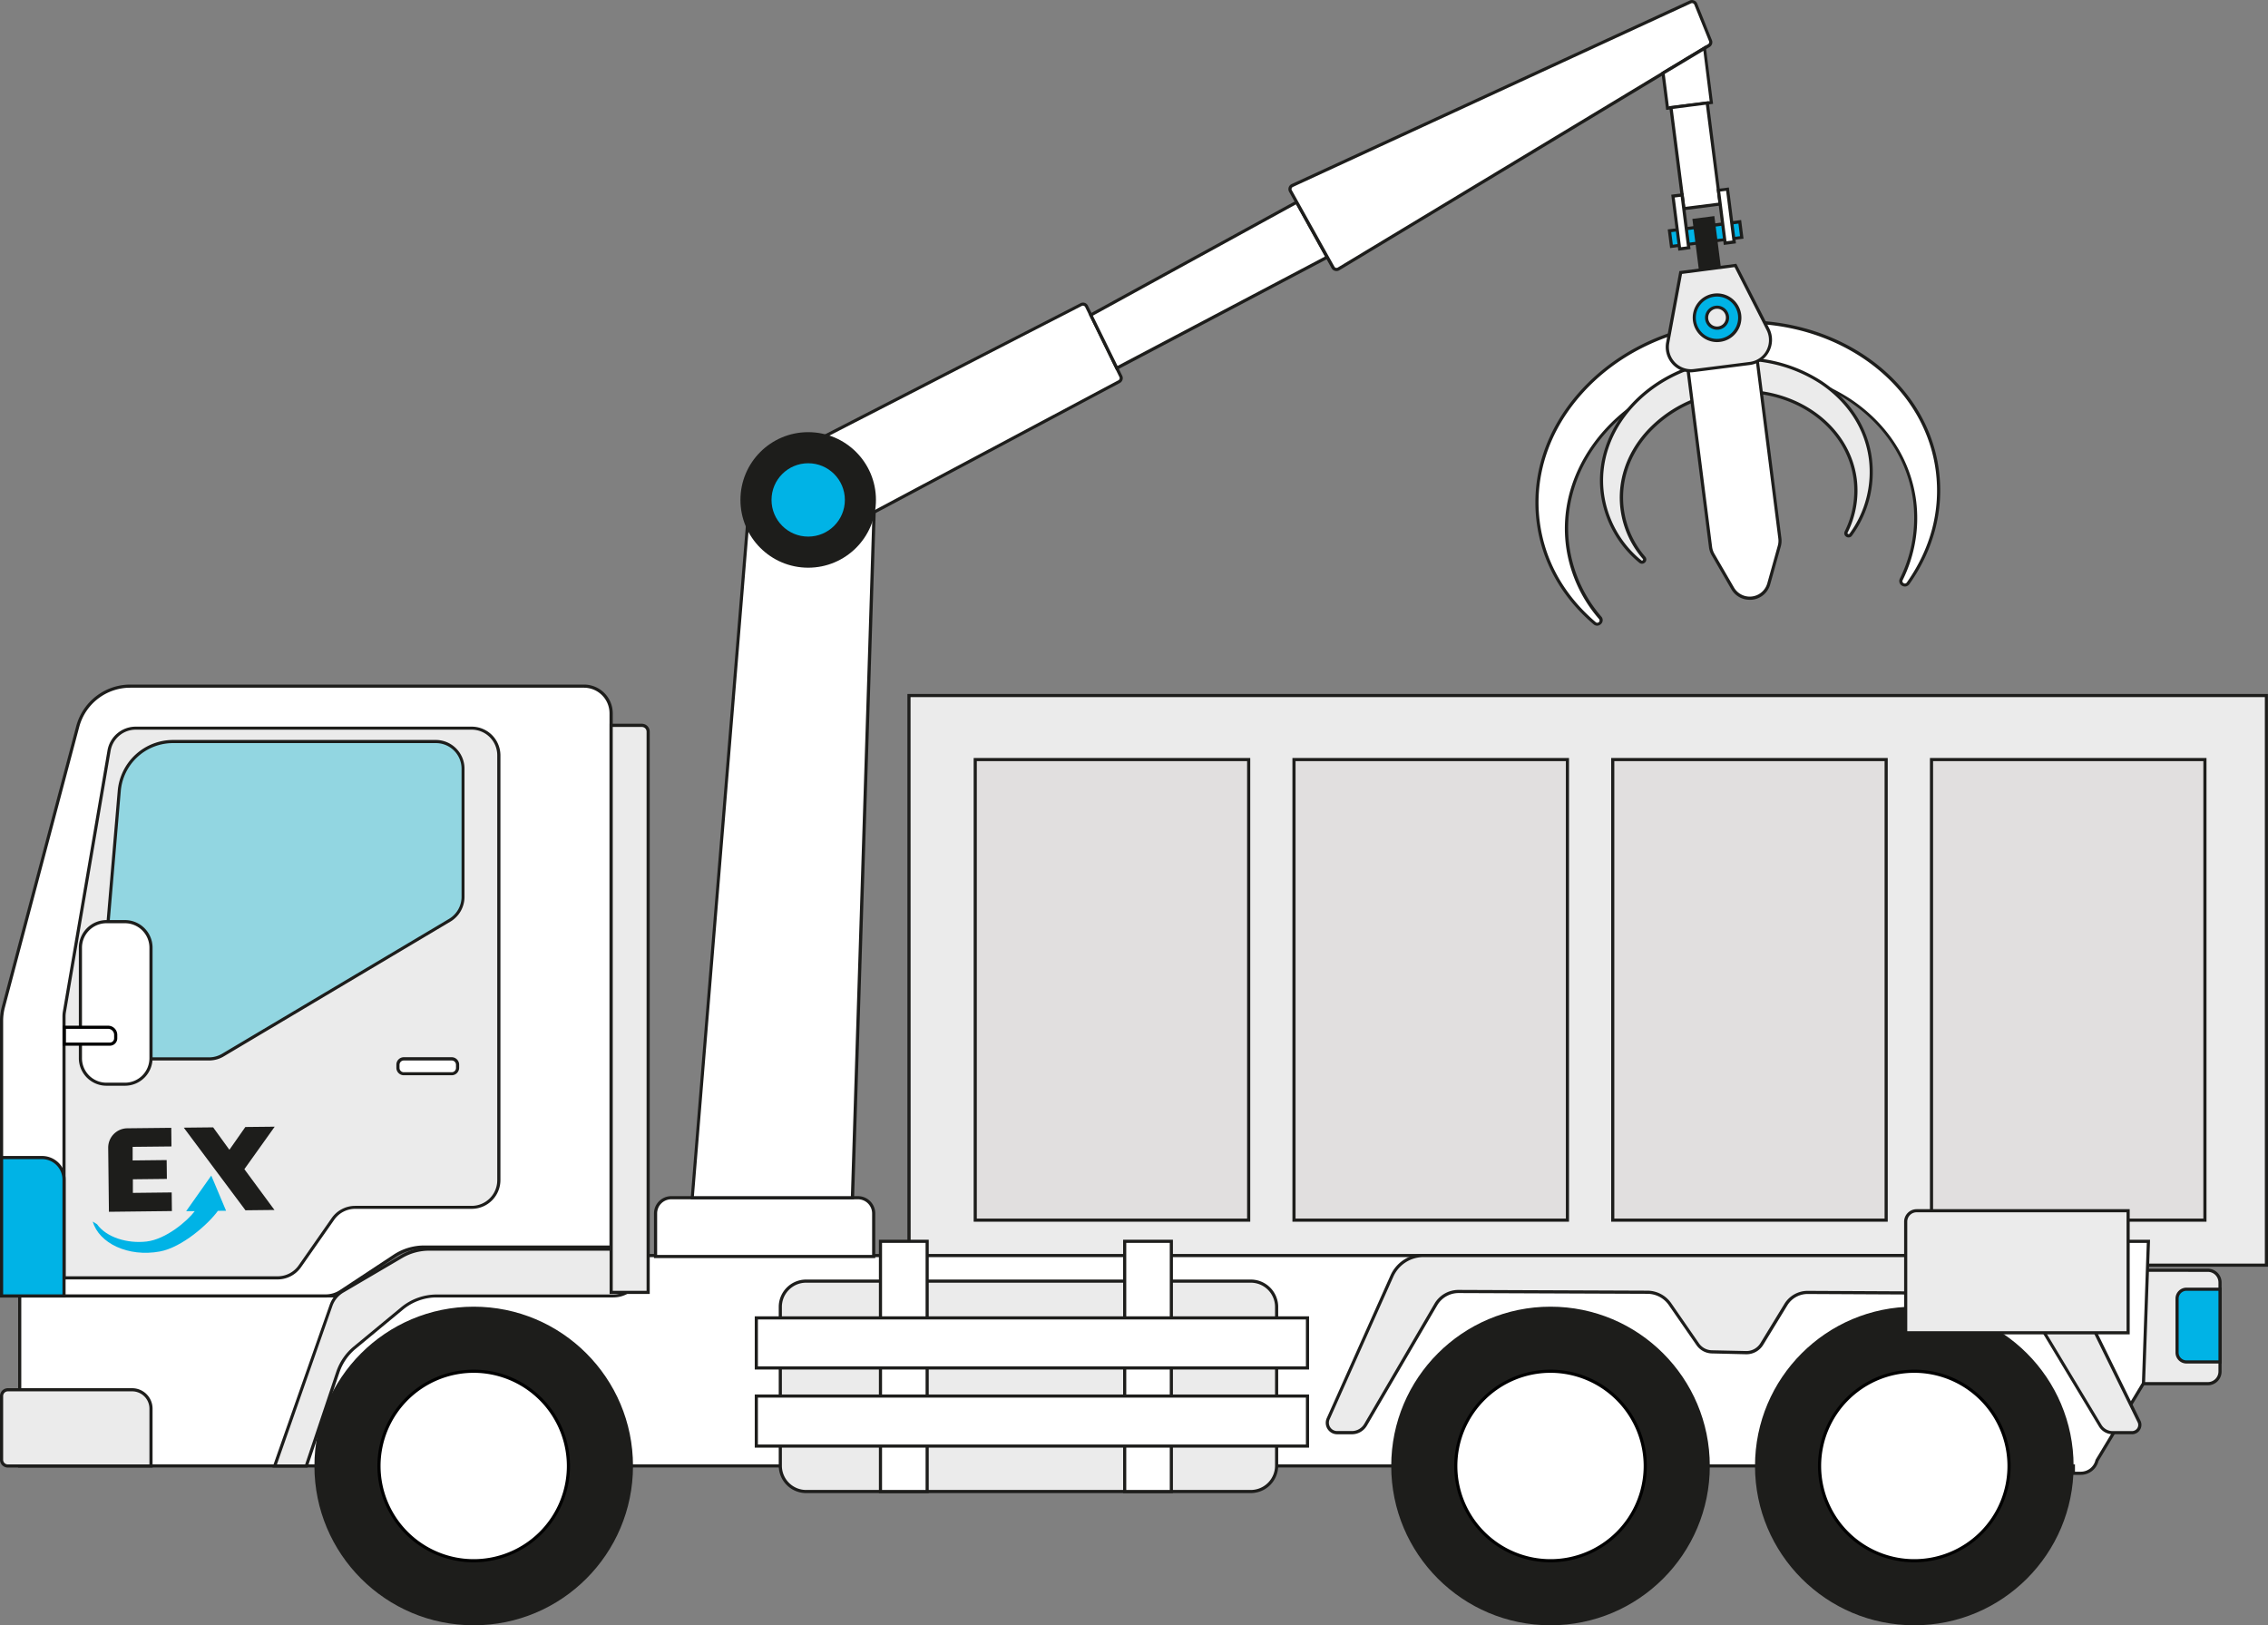 <svg xmlns="http://www.w3.org/2000/svg" viewBox="0 0 722.33 517.56"><rect x="0" y="0" width="722.33" height="517.56" fill="#808080" stroke="none"/><defs><style>.cls-1{fill:#ebebeb;}.cls-2{fill:#1d1d1b;}.cls-3{fill:#e1dfdf;}.cls-4{fill:#00b3e6;}.cls-5{fill:#fff;}.cls-6{fill:#92d6e1;}</style></defs><g id="Capa_2" data-name="Capa 2"><g id="Capa_2-2" data-name="Capa 2"><rect class="cls-1" x="289.53" y="221.54" width="432.3" height="181.36"/><path class="cls-2" d="M722.33,403.39H289V221h433.3Zm-432.3-1h431.3V222H290Z"/><rect class="cls-3" x="310.6" y="241.88" width="87.08" height="146.67"/><path class="cls-2" d="M398.19,389.05H310.1V241.38h88.09Zm-87.09-1h86.09V242.38H311.1Z"/><rect class="cls-3" x="412.12" y="241.88" width="87.08" height="146.67"/><path class="cls-2" d="M499.71,389.05H411.62V241.38h88.09Zm-87.09-1h86.09V242.38H412.62Z"/><rect class="cls-3" x="513.64" y="241.88" width="87.08" height="146.67"/><path class="cls-2" d="M601.22,389.05H513.14V241.38h88.08Zm-87.08-1h86.08V242.38H514.14Z"/><rect class="cls-3" x="615.16" y="241.88" width="87.08" height="146.67"/><path class="cls-2" d="M702.74,389.05H614.66V241.38h88.08Zm-87.08-1h86.08V242.38H615.66Z"/><rect class="cls-4" x="531.94" y="72.06" width="22.57" height="4.99" transform="translate(1091.5 80.07) rotate(172.76)"/><path class="cls-2" d="M531.91,79l-.76-5.94,23.38-3,.76,5.94Zm.36-5.08.5,4,21.4-2.71-.5-4Z"/><path class="cls-5" d="M546.49,103.15c35.12-4.46,66.7,16.52,70.56,46.87,1.63,12.84-2,25.3-9.34,35.74a1.26,1.26,0,0,1-2.17-1.27,43.71,43.71,0,0,0,4.28-25c-3.38-26.64-30.87-45.1-61.4-41.22s-52.53,28.62-49.14,55.26a43.75,43.75,0,0,0,10.38,23.09,1.26,1.26,0,0,1-1.79,1.77c-9.74-8.27-16.34-19.43-18-32.28C486,135.82,511.38,107.61,546.49,103.15Z"/><path class="cls-2" d="M508.68,199.25a1.72,1.72,0,0,1-1.13-.43c-10.27-8.72-16.55-20-18.15-32.59-1.88-14.82,3-29.6,13.81-41.61s26.12-19.8,43.22-22h0c35.35-4.48,67.23,16.73,71.11,47.3,1.6,12.6-1.65,25.09-9.42,36.09a1.73,1.73,0,0,1-2.35.5,1.69,1.69,0,0,1-.68-2.27,43.4,43.4,0,0,0,4.24-24.66c-1.62-12.74-8.83-24-20.31-31.71s-25.89-10.94-40.54-9.08c-30.2,3.83-52.05,28.37-48.71,54.7A43.41,43.41,0,0,0,510,196.34a1.7,1.7,0,0,1-.09,2.37A1.82,1.82,0,0,1,508.68,199.25Zm37.88-95.61h0c-16.87,2.15-32,9.83-42.6,21.64s-15.41,26.29-13.57,40.82c1.57,12.35,7.73,23.4,17.8,32a.74.74,0,0,0,1.05,0,.73.73,0,0,0,0-1,44.31,44.31,0,0,1-10.5-23.34c-3.41-26.88,18.83-51.92,49.58-55.83a60.21,60.21,0,0,1,41.22,9.25c11.72,7.87,19.08,19.38,20.74,32.41A44.41,44.41,0,0,1,606,184.71a.71.71,0,0,0,.29,1,.73.73,0,0,0,1-.21c7.62-10.8,10.82-23,9.25-35.39C612.74,120.06,581.33,99.23,546.56,103.64Z"/><path class="cls-1" d="M548.35,114.79c23.59-3,44.81,11.1,47.4,31.48a34,34,0,0,1-6.28,24,.85.85,0,0,1-1.46-.85,29.36,29.36,0,0,0,2.88-16.76c-2.27-17.9-20.74-30.3-41.25-27.7s-35.29,19.23-33,37.13a29.44,29.44,0,0,0,7,15.51.84.84,0,0,1-1.2,1.18,34,34,0,0,1-12.08-21.68C507.73,136.74,524.76,117.78,548.35,114.79Z"/><path class="cls-2" d="M522.94,179.52a1.36,1.36,0,0,1-.87-.33,34.3,34.3,0,0,1-12.24-22c-2.62-20.63,14.63-39.87,38.45-42.9a46.9,46.9,0,0,1,31.92,7.06c9.07,6,14.77,14.86,16,24.86a34.27,34.27,0,0,1-6.36,24.36,1.32,1.32,0,0,1-1.79.38,1.31,1.31,0,0,1-.53-1.73,29.09,29.09,0,0,0,2.84-16.48c-2.24-17.6-20.49-29.83-40.7-27.26A39.59,39.59,0,0,0,525,138.14c-6.14,6.9-8.92,15.39-7.84,23.9A29,29,0,0,0,524,177.29a1.33,1.33,0,0,1-.07,1.82A1.43,1.43,0,0,1,522.94,179.52Zm25.47-64.23h0c-23.28,2.95-40.14,21.69-37.59,41.77a33.26,33.26,0,0,0,11.9,21.36.33.33,0,0,0,.48,0,.31.31,0,0,0,0-.46,29.94,29.94,0,0,1-7.09-15.77c-1.12-8.8,1.75-17.57,8.09-24.69a40.51,40.51,0,0,1,25.36-13c20.76-2.64,39.5,10,41.81,28.12a30,30,0,0,1-2.93,17,.3.3,0,0,0,.14.43.32.32,0,0,0,.46-.09,33.27,33.27,0,0,0,6.19-23.66c-1.23-9.72-6.78-18.29-15.61-24.16A45.85,45.85,0,0,0,548.41,115.29Z"/><path class="cls-5" d="M545.58,176.6l6.24,10.78a6.3,6.3,0,0,0,11.52-1.46l3.35-12a6.35,6.35,0,0,0,.18-2.49l-7.29-57.38-22.08,2.81,7.28,57.37A6.4,6.4,0,0,0,545.58,176.6Z"/><path class="cls-2" d="M557.23,191a6.68,6.68,0,0,1-5.84-3.4l-6.24-10.78a6.65,6.65,0,0,1-.86-2.55l-7.35-57.87L560,113.49l.06.5,7.29,57.38a6.75,6.75,0,0,1-.2,2.68l-3.35,12a6.69,6.69,0,0,1-5.69,4.92A6.8,6.8,0,0,1,557.23,191Zm-19.17-73.74,7.22,56.88a6,6,0,0,0,.73,2.18h0l6.25,10.78a5.8,5.8,0,0,0,10.6-1.34l3.35-12a5.71,5.71,0,0,0,.16-2.29l-7.22-56.88Z"/><rect class="cls-1" x="670.94" y="404.52" width="36.12" height="36.12" rx="3.87"/><path class="cls-2" d="M703.18,441.14H674.81a4.37,4.37,0,0,1-4.37-4.37V408.4a4.38,4.38,0,0,1,4.37-4.38h28.37a4.38,4.38,0,0,1,4.37,4.38v28.37A4.37,4.37,0,0,1,703.18,441.14ZM674.81,405a3.38,3.38,0,0,0-3.37,3.38v28.37a3.37,3.37,0,0,0,3.37,3.37h28.37a3.37,3.37,0,0,0,3.37-3.37V408.4a3.38,3.38,0,0,0-3.37-3.38Z"/><path class="cls-4" d="M696.37,410.55h10.68a0,0,0,0,1,0,0v23.16a0,0,0,0,1,0,0H696.37a3,3,0,0,1-3-3V413.55A3,3,0,0,1,696.37,410.55Z"/><path class="cls-2" d="M707.55,434.21H696.37a3.5,3.5,0,0,1-3.5-3.5V413.55a3.5,3.5,0,0,1,3.5-3.5h11.18Zm-11.18-23.16a2.5,2.5,0,0,0-2.5,2.5v17.16a2.5,2.5,0,0,0,2.5,2.5h10.18V411.05Z"/><path class="cls-5" d="M660.35,395.29v4.53H194.88v12.85H6.28v54.15H660.35v2.34h2.34a5.33,5.33,0,0,0,5.19-4.11l14.8-24.54,1.57-45.22Z"/><path class="cls-2" d="M662.69,469.66h-2.84v-2.34H5.78V412.17h188.6V399.32H659.85v-4.53h24.91l-1.59,45.87-.06.11-14.76,24.48A5.8,5.8,0,0,1,662.69,469.66Zm-1.84-1h1.84a4.81,4.81,0,0,0,4.7-3.72l.06-.14,14.73-24.44,1.55-44.57H660.85v4.53H195.38v12.85H6.78v53.15H660.85Z"/><path class="cls-5" d="M.5,412.69H103.74a8.68,8.68,0,0,0,4.76-1.43L125.6,400a17.34,17.34,0,0,1,9.52-2.85h59.53V227.18a8.64,8.64,0,0,0-8.64-8.64H41.47a17.28,17.28,0,0,0-16.72,12.85L1.08,320.67A16.94,16.94,0,0,0,.5,325.1Z"/><path class="cls-2" d="M103.74,413.19H0V325.1a18,18,0,0,1,.59-4.56l23.68-89.27A17.82,17.82,0,0,1,41.47,218H186a9.15,9.15,0,0,1,9.15,9.14V397.62h-60a16.7,16.7,0,0,0-9.24,2.78l-17.11,11.28A9.19,9.19,0,0,1,103.74,413.19ZM1,412.19H103.74a8.1,8.1,0,0,0,4.48-1.35l17.11-11.28a17.74,17.74,0,0,1,9.79-2.94h59V227.18A8.15,8.15,0,0,0,186,219H41.47a16.8,16.8,0,0,0-16.23,12.48L1.56,320.79A17,17,0,0,0,1,325.1Z"/><path class="cls-1" d="M150.22,384.45h-37.1a8.65,8.65,0,0,0-7.09,3.7L95.49,403.24a8.64,8.64,0,0,1-7.08,3.69h-68V323.67a8.78,8.78,0,0,1,.12-1.45l14.21-83.17a8.65,8.65,0,0,1,8.52-7.19h107a8.64,8.64,0,0,1,8.65,8.64V375.81A8.64,8.64,0,0,1,150.22,384.45Z"/><path class="cls-2" d="M88.41,407.43H19.89V323.67a10,10,0,0,1,.13-1.54L34.23,239a9.12,9.12,0,0,1,9-7.6h107a9.16,9.16,0,0,1,9.15,9.14V375.81a9.16,9.16,0,0,1-9.15,9.14h-37.1a8.16,8.16,0,0,0-6.68,3.48L95.9,403.52A9.14,9.14,0,0,1,88.41,407.43Zm-67.52-1H88.41A8.14,8.14,0,0,0,95.08,403l10.54-15.09a9.16,9.16,0,0,1,7.5-3.91h37.1a8.16,8.16,0,0,0,8.15-8.14V240.5a8.16,8.16,0,0,0-8.15-8.14h-107a8.12,8.12,0,0,0-8,6.77L21,322.3a7.84,7.84,0,0,0-.12,1.37Z"/><path class="cls-6" d="M40.09,337.21H66.55A8.59,8.59,0,0,0,71,336l72.25-42.95a8.65,8.65,0,0,0,4.22-7.43V244.79a8.64,8.64,0,0,0-8.64-8.65H55.19A17.29,17.29,0,0,0,38,252l-6.49,75.87A8.64,8.64,0,0,0,40.09,337.21Z"/><path class="cls-2" d="M66.55,337.71H40.08A9.15,9.15,0,0,1,31,327.79l6.49-75.87a17.7,17.7,0,0,1,17.73-16.28H138.8a9.15,9.15,0,0,1,9.14,9.15v40.83a9.19,9.19,0,0,1-4.47,7.86L71.23,336.43A9.17,9.17,0,0,1,66.55,337.71ZM55.19,236.64A16.69,16.69,0,0,0,38.46,252L32,327.88a8.14,8.14,0,0,0,8.11,8.83H66.55a8.14,8.14,0,0,0,4.17-1.14L143,292.62a8.18,8.18,0,0,0,4-7V244.79a8.16,8.16,0,0,0-8.14-8.15Z"/><path class="cls-4" d="M.5,368.62H13.39a7,7,0,0,1,7,7v37.06a0,0,0,0,1,0,0H.5a0,0,0,0,1,0,0V368.62A0,0,0,0,1,.5,368.62Z"/><path class="cls-2" d="M20.89,413.19H0V368.12H13.39a7.51,7.51,0,0,1,7.5,7.5ZM1,412.19H19.89V375.62a6.51,6.51,0,0,0-6.5-6.5H1Z"/><path class="cls-1" d="M2.5,442.57H42.09a6,6,0,0,1,6,6v18.27a0,0,0,0,1,0,0H2.5a2,2,0,0,1-2-2V444.57A2,2,0,0,1,2.5,442.57Z"/><path class="cls-2" d="M48.59,467.34H2.5a2.5,2.5,0,0,1-2.5-2.5V444.57a2.5,2.5,0,0,1,2.5-2.5H42.09a6.51,6.51,0,0,1,6.5,6.5ZM2.5,443.07a1.5,1.5,0,0,0-1.5,1.5v20.27a1.5,1.5,0,0,0,1.5,1.5H47.59V448.57a5.51,5.51,0,0,0-5.5-5.5Z"/><path class="cls-1" d="M87.49,466.84H97.57L107.62,437a17.23,17.23,0,0,1,5.36-7.81l15.11-12.5a17.29,17.29,0,0,1,11-4h56.22A8.65,8.65,0,0,0,204,404h0a6.3,6.3,0,0,0-6.3-6.3h-61a17.32,17.32,0,0,0-8.74,2.37l-18.74,11a8.72,8.72,0,0,0-3.79,4.6Z"/><path class="cls-2" d="M97.93,467.34H86.78L105,415.51a9.15,9.15,0,0,1,4-4.86l18.74-11a17.84,17.84,0,0,1,9-2.44h61a6.81,6.81,0,0,1,6.8,6.8,9.17,9.17,0,0,1-9.15,9.15H139.11a16.78,16.78,0,0,0-10.7,3.85l-15.11,12.5a16.75,16.75,0,0,0-5.21,7.58Zm-9.74-1h9l9.92-29.54a17.9,17.9,0,0,1,5.52-8l15.11-12.49a17.84,17.84,0,0,1,11.34-4.08h56.22a8.16,8.16,0,0,0,8.15-8.15,5.8,5.8,0,0,0-5.8-5.8h-61a16.88,16.88,0,0,0-8.49,2.3l-18.73,11a8.14,8.14,0,0,0-3.57,4.33Z"/><rect class="cls-1" x="248.52" y="407.97" width="158.07" height="67" rx="8.22"/><path class="cls-2" d="M398.37,475.47H256.73a8.73,8.73,0,0,1-8.71-8.72V416.18a8.72,8.72,0,0,1,8.71-8.71H398.37a8.73,8.73,0,0,1,8.72,8.71v50.57A8.73,8.73,0,0,1,398.37,475.47Zm-141.64-67a7.72,7.72,0,0,0-7.71,7.71v50.57a7.72,7.72,0,0,0,7.71,7.72H398.37a7.73,7.73,0,0,0,7.72-7.72V416.18a7.73,7.73,0,0,0-7.72-7.71Z"/><circle class="cls-2" cx="150.87" cy="466.84" r="50.73"/><circle class="cls-5" cx="150.87" cy="466.84" r="30.17"/><path d="M150.87,497.51a30.67,30.67,0,1,1,30.67-30.67A30.71,30.71,0,0,1,150.87,497.51Zm0-60.34a29.67,29.67,0,1,0,29.67,29.67A29.7,29.7,0,0,0,150.87,437.17Z"/><circle class="cls-2" cx="493.82" cy="466.84" r="50.73"/><circle class="cls-5" cx="493.82" cy="466.84" r="30.17"/><path d="M493.82,497.51a30.67,30.67,0,1,1,30.67-30.67A30.71,30.71,0,0,1,493.82,497.51Zm0-60.34a29.67,29.67,0,1,0,29.67,29.67A29.7,29.7,0,0,0,493.82,437.17Z"/><circle class="cls-2" cx="609.68" cy="466.84" r="50.73"/><circle class="cls-5" cx="609.68" cy="466.84" r="30.17"/><path d="M609.68,497.51a30.67,30.67,0,1,1,30.67-30.67A30.71,30.71,0,0,1,609.68,497.51Zm0-60.34a29.67,29.67,0,1,0,29.67,29.67A29.7,29.7,0,0,0,609.68,437.17Z"/><rect class="cls-5" x="126.74" y="337.21" width="18.99" height="4.69" rx="1.86"/><path class="cls-2" d="M143.87,342.41H128.6a2.37,2.37,0,0,1-2.36-2.37v-1a2.37,2.37,0,0,1,2.36-2.37h15.27a2.37,2.37,0,0,1,2.36,2.37v1A2.37,2.37,0,0,1,143.87,342.41Zm-15.27-4.7a1.37,1.37,0,0,0-1.36,1.37v1a1.37,1.37,0,0,0,1.36,1.37h15.27a1.37,1.37,0,0,0,1.36-1.37v-1a1.37,1.37,0,0,0-1.36-1.37Z"/><rect class="cls-5" x="25.61" y="293.54" width="22.48" height="51.7" rx="8.28"/><path class="cls-2" d="M39.81,345.75H33.89A8.79,8.79,0,0,1,25.11,337V301.83A8.79,8.79,0,0,1,33.89,293h5.92a8.79,8.79,0,0,1,8.78,8.79V337A8.79,8.79,0,0,1,39.81,345.75ZM33.89,294a7.8,7.8,0,0,0-7.78,7.79V337a7.79,7.79,0,0,0,7.78,7.78h5.92A7.79,7.79,0,0,0,47.59,337V301.83A7.8,7.8,0,0,0,39.81,294Z"/><path class="cls-5" d="M28.41,321.63h1.11a1.84,1.84,0,0,1,1.84,1.84V338a0,0,0,0,1,0,0H26a0,0,0,0,1,0,0V324A2.42,2.42,0,0,1,28.41,321.63Z" transform="translate(358.48 301.13) rotate(90)"/><path d="M35,333H20v-6.37H34.43a2.92,2.92,0,0,1,2.92,2.92v1.1A2.35,2.35,0,0,1,35,333Zm-14-1H35a1.36,1.36,0,0,0,1.35-1.35v-1.1a1.92,1.92,0,0,0-1.92-1.92H21Z"/><rect class="cls-5" x="280.42" y="395.29" width="14.87" height="79.68"/><path class="cls-2" d="M295.79,475.47H279.92V394.79h15.87Zm-14.87-1h13.87V395.79H280.92Z"/><rect class="cls-5" x="358.2" y="395.29" width="14.87" height="79.68"/><path class="cls-2" d="M373.56,475.47H357.7V394.79h15.86Zm-14.86-1h13.86V395.79H358.7Z"/><rect class="cls-5" x="240.88" y="419.68" width="175.54" height="15.94"/><path class="cls-2" d="M416.92,436.12H240.38V419.18H416.92Zm-175.54-1H415.92V420.18H241.38Z"/><rect class="cls-5" x="240.88" y="444.57" width="175.54" height="15.94"/><path class="cls-2" d="M416.92,461H240.38V444.07H416.92Zm-175.54-1H415.92V445.07H241.38Z"/><path class="cls-1" d="M650.72,399.82H453.36a11,11,0,0,0-10.05,6.52L423,451.82a3.14,3.14,0,0,0,2.87,4.41h4.7a5,5,0,0,0,4.34-2.49l22.38-38.31a8.35,8.35,0,0,1,7.24-4.14l60.16.24a8.79,8.79,0,0,1,7.19,3.79l8.84,12.78a5.63,5.63,0,0,0,4.51,2.42l10.88.24a5.76,5.76,0,0,0,5-2.76l7.66-12.54a8.11,8.11,0,0,1,7-3.89l62.79.31a8.92,8.92,0,0,1,7.62,4.33L668.91,454a4.63,4.63,0,0,0,4,2.24h6.2a2.47,2.47,0,0,0,2.21-3.56L657.35,404A7.38,7.38,0,0,0,650.72,399.82Z"/><path class="cls-2" d="M679.07,456.73h-6.2a5.14,5.14,0,0,1-4.39-2.48l-22.73-37.78a8.48,8.48,0,0,0-7.19-4.09l-62.8-.31a7.54,7.54,0,0,0-6.53,3.65l-7.66,12.54a6.25,6.25,0,0,1-5.47,3L545.22,431a6.14,6.14,0,0,1-4.91-2.64l-8.84-12.78a8.31,8.31,0,0,0-6.78-3.57l-60.16-.24h0a7.88,7.88,0,0,0-6.78,3.89L435.34,454a5.54,5.54,0,0,1-4.77,2.74h-4.7a3.64,3.64,0,0,1-3.32-5.12l20.31-45.48a11.51,11.51,0,0,1,10.5-6.81H650.72a8,8,0,0,1,7.08,4.41l23.93,48.72a3,3,0,0,1-2.66,4.28ZM575.73,411.07h0l62.79.31a9.51,9.51,0,0,1,8.05,4.57l22.73,37.78a4.14,4.14,0,0,0,3.53,2h6.2a2,2,0,0,0,1.67-.93,1.92,1.92,0,0,0,.09-1.9L656.9,404.17a6.94,6.94,0,0,0-6.18-3.85H453.36a10.51,10.51,0,0,0-9.59,6.22L423.46,452a2.64,2.64,0,0,0,.2,2.51,2.61,2.61,0,0,0,2.21,1.2h4.7a4.55,4.55,0,0,0,3.91-2.24l22.38-38.31a8.86,8.86,0,0,1,7.64-4.39h0l60.16.24a9.29,9.29,0,0,1,7.61,4l8.83,12.77a5.12,5.12,0,0,0,4.11,2.21l10.88.24a5.24,5.24,0,0,0,4.59-2.52l7.66-12.54A8.67,8.67,0,0,1,575.73,411.07Z"/><path class="cls-1" d="M610.38,385.55h67.39a0,0,0,0,1,0,0v38.87a0,0,0,0,1,0,0H606.94a0,0,0,0,1,0,0V389A3.44,3.44,0,0,1,610.38,385.55Z"/><path class="cls-2" d="M678.28,424.92H606.44V389a4,4,0,0,1,3.95-3.94h67.89Zm-70.84-1h69.84V386.05H610.39a3,3,0,0,0-2.95,2.94Z"/><path class="cls-1" d="M194.65,231h9.78a2,2,0,0,1,2,2V411.55a0,0,0,0,1,0,0H194.65a0,0,0,0,1,0,0V231A0,0,0,0,1,194.65,231Z"/><path class="cls-2" d="M206.93,412.05H194.15V230.48h10.28a2.5,2.5,0,0,1,2.5,2.5Zm-11.78-1h10.78V233a1.5,1.5,0,0,0-1.5-1.5h-9.28Z"/><path class="cls-5" d="M208.79,381.41h69.47a0,0,0,0,1,0,0v13.72a5,5,0,0,1-5,5H213.79a5,5,0,0,1-5-5V381.41A0,0,0,0,1,208.79,381.41Z" transform="translate(487.05 781.53) rotate(-180)"/><path class="cls-2" d="M278.76,400.63H208.29V386.41a5.5,5.5,0,0,1,5.5-5.5h59.47a5.5,5.5,0,0,1,5.5,5.5Zm-69.47-1h68.47V386.41a4.51,4.51,0,0,0-4.5-4.5H213.79a4.51,4.51,0,0,0-4.5,4.5Z"/><polygon class="cls-5" points="220.44 381.41 271.47 381.41 278.46 158.97 239.33 151.12 220.44 381.41"/><path class="cls-2" d="M272,381.91h-52l0-.54,18.94-230.85,40.09,8V159Zm-51-1h50l7-221.54-38.17-7.65Z"/><path class="cls-5" d="M263.57,171l92.87-49.45a1.26,1.26,0,0,0,.54-1.67L346.07,97.57a1.25,1.25,0,0,0-1.7-.57l-94.22,48.34Z"/><path class="cls-2" d="M263.36,171.65l-13.88-26.52,94.66-48.58a1.78,1.78,0,0,1,1.36-.1,1.74,1.74,0,0,1,1,.9l10.91,22.29a1.76,1.76,0,0,1-.76,2.33Zm-12.53-26.09,12.94,24.74,92.43-49.21a.76.76,0,0,0,.33-1L345.62,97.79a.71.71,0,0,0-.44-.39.76.76,0,0,0-.59,0Z"/><polygon class="cls-5" points="355.69 117.24 422.7 81.89 412.98 64.39 347.42 100.31 355.69 117.24"/><path class="cls-2" d="M355.47,117.92l-8.71-17.82,66.41-36.39L423.39,82.1Zm-7.4-17.4,7.85,16L422,81.69l-9.24-16.62Z"/><path class="cls-5" d="M426.27,85.62l118-71.14a1.26,1.26,0,0,0,.52-1.55L540.07,1.29a1.26,1.26,0,0,0-1.7-.67L411.57,59.07a1.27,1.27,0,0,0-.57,1.76l13.52,24.33A1.26,1.26,0,0,0,426.27,85.62Z"/><path class="cls-2" d="M425.62,86.31a1.74,1.74,0,0,1-.45-.06,1.76,1.76,0,0,1-1.09-.85L410.56,61.07a1.77,1.77,0,0,1,.8-2.45L538.17.16a1.74,1.74,0,0,1,1.38,0,1.69,1.69,0,0,1,1,1l4.68,11.64a1.76,1.76,0,0,1-.72,2.16l-118,71.14A1.74,1.74,0,0,1,425.62,86.31ZM538.9,1a.74.74,0,0,0-.32.07L411.78,59.53a.74.74,0,0,0-.4.45.73.73,0,0,0,.06.61L425,84.91a.71.71,0,0,0,.46.37.8.8,0,0,0,.59-.08L544,14.05a.75.75,0,0,0,.31-.93L539.61,1.48a.71.71,0,0,0-.43-.42A.67.67,0,0,0,538.9,1Z"/><polygon class="cls-5" points="531.08 34.41 545.03 32.64 542.83 15.32 529.66 23.27 531.08 34.41"/><path class="cls-2" d="M530.65,35l-1.52-12,14.1-8.5,2.36,18.57Zm-.45-11.45,1.31,10.33,13-1.65-2-16.05Z"/><rect class="cls-5" x="534.18" y="33.41" width="11.65" height="32.45" transform="translate(1081.95 30.83) rotate(172.76)"/><path class="cls-2" d="M535.84,67l-4.22-33.18,12.55-1.6,4.21,33.18Zm-3.1-32.32,4,31.2,10.56-1.34-4-31.2Z"/><rect class="cls-5" x="548.32" y="60.37" width="2.91" height="16.95" transform="translate(1103.85 67.88) rotate(172.76)"/><path class="cls-2" d="M549,78l-2.26-17.81,3.88-.49,2.26,17.8Zm-1.14-17,2,15.83,1.89-.24-2-15.83Z"/><rect class="cls-5" x="533.88" y="62.2" width="2.91" height="16.95" transform="translate(1075.31 73.35) rotate(172.76)"/><path class="cls-2" d="M534.53,79.83,532.27,62l3.88-.49,2.26,17.81Zm-1.15-16.94,2,15.82,1.9-.24-2-15.82Z"/><rect class="cls-2" x="540.83" y="69.68" width="6.11" height="20.49" transform="translate(1093.51 90.68) rotate(172.76)"/><path class="cls-2" d="M541.72,91,539,69.71l7-.9,2.71,21.32Zm-1.59-20.45,2.45,19.33,5.07-.64L545.2,69.93Z"/><path class="cls-1" d="M539.53,118l17.74-2.25a7.56,7.56,0,0,0,5.78-10.93L552.72,84.56l-17.44,2.22-4.14,22.35A7.56,7.56,0,0,0,539.53,118Z"/><path class="cls-2" d="M538.55,118.57a8.07,8.07,0,0,1-7.9-9.53l4.21-22.71L553,84l10.49,20.57a8.07,8.07,0,0,1-6.17,11.66l-17.74,2.25A9.24,9.24,0,0,1,538.55,118.57Zm-2.84-31.34-4.07,22a7.05,7.05,0,0,0,7.82,8.29l17.75-2.26a7,7,0,0,0,5.39-10.2l-10.17-20Z"/><circle class="cls-4" cx="546.86" cy="101.19" r="7.24"/><path class="cls-2" d="M546.86,108.94a7.77,7.77,0,0,1-7.68-6.77h0a7.75,7.75,0,1,1,8.66,6.7A8.22,8.22,0,0,1,546.86,108.94Zm0-14.5a6.11,6.11,0,0,0-.86.06,6.74,6.74,0,0,0-5.85,7.54h0a6.74,6.74,0,1,0,6.71-7.6Z"/><circle class="cls-1" cx="546.86" cy="101.19" r="3.33"/><path class="cls-2" d="M546.86,105a3.82,3.82,0,0,1-3.79-3.35,3.84,3.84,0,0,1,3.31-4.28,3.82,3.82,0,0,1,4.28,3.32,3.76,3.76,0,0,1-.77,2.82,3.82,3.82,0,0,1-2.54,1.46Zm0-6.66-.36,0a2.84,2.84,0,0,0-1.38,5.05,2.8,2.8,0,0,0,2.09.56,2.77,2.77,0,0,0,1.88-1.07,2.83,2.83,0,0,0-2.23-4.56Z"/><circle class="cls-2" cx="257.4" cy="159.2" r="21.58"/><circle class="cls-4" cx="257.4" cy="159.2" r="11.68"/><path class="cls-2" d="M34.69,385.89l-.23-20.37a6.16,6.16,0,0,1,6.09-6.22l14-.15.06,5.93-12.36.13,0,4.33,10.83-.12.07,6-10.83.12,0,4.33,12.36-.14.07,5.93Z"/><polygon class="cls-2" points="58.53 359.1 67.88 359 73.06 366.15 78.14 358.89 87.49 358.79 77.83 372.32 87.41 385.31 81.01 385.38 78.39 385.41 78.18 385.42 77.24 384.15 77.24 384.15 73.8 379.55 58.53 359.1"/><path class="cls-4" d="M69.4,385.59c-3,4.18-11.42,11.64-18.48,12.94C40.76,400.4,31.5,395.86,29.54,389l1.36.85c3,4.2,9.65,6.22,15.79,5.51s13-6.52,15.33-9.67l-2.73,0,8-11.33L72,385.56Z"/></g></g></svg>